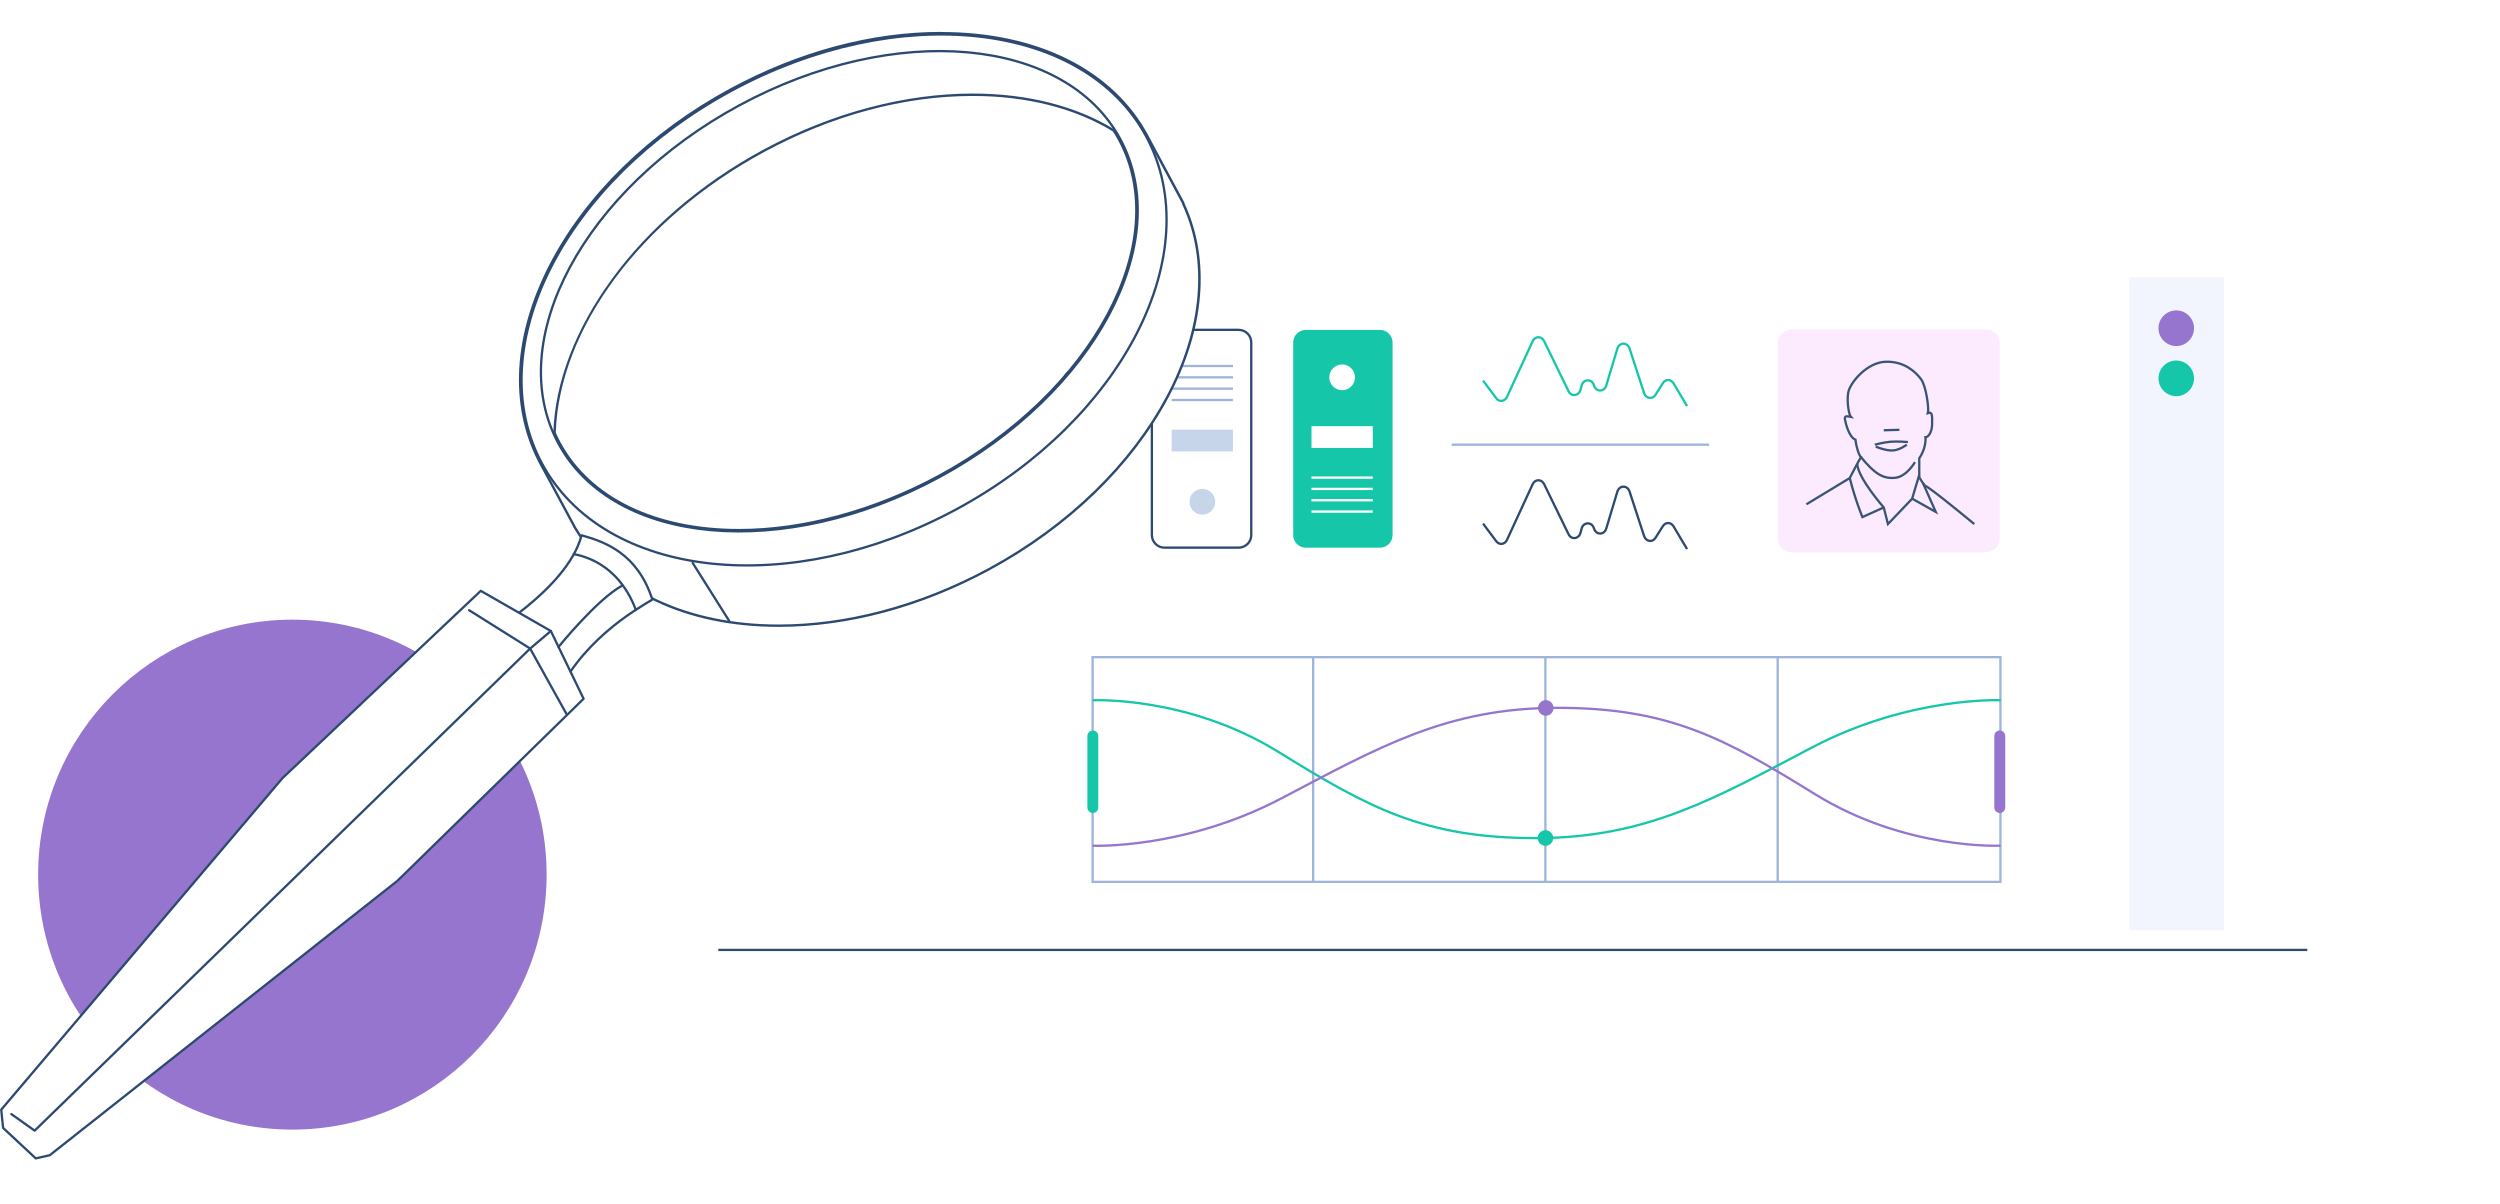<svg width="540" height="260" viewBox="0 0 540 260" fill="none" xmlns="http://www.w3.org/2000/svg">
<g clip-path="url(#clip0_10273_44585)">
<g filter="url(#filter0_d_10273_44585)">
<path d="M485.672 54.433V205.183L211.148 205.183V54.433L485.672 54.433Z" fill="white"/>
</g>
<path d="M386.989 71.174H428.944C430.606 71.174 431.953 72.525 431.953 74.191V116.266C431.953 117.933 430.606 119.284 428.944 119.284H386.989C385.328 119.284 383.981 117.933 383.981 116.266V74.191C383.981 72.525 385.328 71.174 386.989 71.174Z" fill="#FCEAFF"/>
<path d="M459.961 200.928H480.375V59.946H459.961V200.928Z" fill="#F2F5FE"/>
<path d="M364.406 118.602L361.482 113.686C360.93 112.758 359.76 112.737 359.186 113.643L357.58 116.181C356.921 117.226 355.528 117.002 355.124 115.787L351.988 106.18C351.52 104.751 349.776 104.772 349.34 106.222L346.959 114.145C346.523 115.616 344.737 115.605 344.301 114.145C343.854 112.652 342.025 112.684 341.621 114.198L341.387 115.072C341.026 116.448 339.431 116.65 338.814 115.403L333.52 104.559C332.977 103.439 331.574 103.461 331.053 104.591L325.503 116.618C325.035 117.631 323.844 117.781 323.196 116.917L320.346 113.1" stroke="#2C4972" stroke-width="0.5" stroke-miterlimit="10"/>
<path d="M364.406 87.712L361.482 82.796C360.93 81.868 359.76 81.847 359.186 82.754L357.58 85.291C356.921 86.336 355.528 86.112 355.124 84.897L351.988 75.29C351.52 73.861 349.776 73.882 349.34 75.332L346.959 83.255C346.523 84.726 344.737 84.716 344.301 83.255C343.854 81.762 342.025 81.794 341.621 83.308L341.387 84.182C341.026 85.558 339.431 85.76 338.814 84.513L333.52 73.669C332.977 72.549 331.574 72.571 331.053 73.701L325.503 85.728C325.035 86.741 323.844 86.891 323.196 86.027L320.346 82.21" stroke="#15C6A8" stroke-width="0.5" stroke-miterlimit="10"/>
<path d="M282.052 71.259H298.075C299.578 71.259 300.797 72.481 300.797 73.989V115.573C300.797 117.081 299.578 118.303 298.075 118.303H282.052C280.549 118.303 279.33 117.081 279.33 115.573V73.989C279.33 72.481 280.549 71.259 282.052 71.259Z" fill="#15C6A8"/>
<path d="M296.523 103.162H283.276" stroke="white" stroke-width="0.5" stroke-miterlimit="10"/>
<path d="M296.523 105.604H283.276" stroke="white" stroke-width="0.5" stroke-miterlimit="10"/>
<path d="M296.523 108.056H283.276" stroke="white" stroke-width="0.5" stroke-miterlimit="10"/>
<path d="M296.523 110.498H283.276" stroke="white" stroke-width="0.5" stroke-miterlimit="10"/>
<path d="M283.286 92.051H296.523V96.754H283.286V92.051Z" fill="white"/>
<path d="M267.549 118.292H251.527C250.023 118.292 248.805 117.07 248.805 115.563V73.978C248.805 72.47 250.023 71.248 251.527 71.248H267.549C269.053 71.248 270.271 72.47 270.271 73.978V115.563C270.271 117.07 269.053 118.292 267.549 118.292Z" stroke="#2C4972" stroke-width="0.5" stroke-miterlimit="10"/>
<path d="M253.076 86.4H266.324" stroke="#9EB4DB" stroke-width="0.5" stroke-miterlimit="10"/>
<path d="M253.076 83.948H266.324" stroke="#9EB4DB" stroke-width="0.5" stroke-miterlimit="10"/>
<path d="M253.076 81.506H266.324" stroke="#9EB4DB" stroke-width="0.5" stroke-miterlimit="10"/>
<path d="M253.076 79.053H266.324" stroke="#9EB4DB" stroke-width="0.5" stroke-miterlimit="10"/>
<path d="M266.315 97.511H253.078V92.808H266.315V97.511Z" fill="#C7D5EA"/>
<path d="M259.702 111.169C258.169 111.169 256.927 109.923 256.927 108.386C256.927 106.849 258.169 105.604 259.702 105.604C261.234 105.604 262.477 106.849 262.477 108.386C262.477 109.923 261.234 111.169 259.702 111.169Z" fill="#C7D5EA"/>
<path d="M289.901 84.289C288.368 84.289 287.126 83.043 287.126 81.506C287.126 79.969 288.368 78.723 289.901 78.723C291.433 78.723 292.676 79.969 292.676 81.506C292.676 83.043 291.433 84.289 289.901 84.289Z" fill="white"/>
<path d="M63.155 243.995C32.826 243.995 8.239 219.338 8.239 188.922C8.239 158.506 32.826 133.849 63.155 133.849C93.484 133.849 118.07 158.506 118.07 188.922C118.07 219.338 93.484 243.995 63.155 243.995Z" fill="#9575CD"/>
<path d="M236.718 83.169C235.92 83.169 235.272 82.52 235.272 81.719C235.272 80.918 235.92 80.269 236.718 80.269C237.517 80.269 238.164 80.918 238.164 81.719C238.164 82.52 237.517 83.169 236.718 83.169Z" fill="white" stroke="#2C4972" stroke-width="0.5" stroke-linecap="round" stroke-linejoin="round"/>
<path d="M231.476 83.169C230.677 83.169 230.03 82.52 230.03 81.719C230.03 80.918 230.677 80.269 231.476 80.269C232.275 80.269 232.922 80.918 232.922 81.719C232.922 82.52 232.275 83.169 231.476 83.169Z" fill="white" stroke="#2C4972" stroke-width="0.5" stroke-linecap="round" stroke-linejoin="round"/>
<path d="M147.734 120.841L154.379 133.199" stroke="#2C4972" stroke-width="0.5" stroke-linecap="round" stroke-linejoin="round"/>
<path d="M168.189 135.161C183.148 135.161 198.852 130.949 213.588 122.984C248.866 103.908 267.313 69.244 255.618 44.048V43.994C255.618 43.994 255.618 43.898 255.586 43.856L247.803 29.386C240.222 15.28 223.987 7.187 203.264 7.187C188.305 7.187 172.601 11.398 157.865 19.363C122.268 38.61 103.694 74.543 116.431 99.515C116.431 99.547 116.442 99.568 116.452 99.59L124.267 114.123C124.267 114.123 124.31 114.187 124.352 114.219C132.199 127.537 148.168 135.171 168.189 135.171V135.161ZM240.562 28.192C240.988 28.864 241.392 29.536 241.753 30.207C253.587 52.226 236.086 84.8 202.743 102.831C188.815 110.359 173.494 114.507 159.609 114.507C141.406 114.507 127.265 107.619 120.801 95.602C120.439 94.93 120.099 94.226 119.77 93.491C120.482 70.939 138.217 47.033 164.957 32.564C179.608 24.641 195.216 20.451 210.09 20.451C221.796 20.451 232.333 23.127 240.552 28.181L240.562 28.192Z" fill="white"/>
<path d="M203.265 7.443C188.975 7.443 173.133 11.409 157.993 19.587C122.247 38.919 103.917 74.522 116.708 99.462H116.687L124.501 113.995H124.523C132.561 127.729 148.966 134.894 168.179 134.894C182.468 134.894 198.31 130.928 213.451 122.749C248.622 103.727 266.931 68.967 255.331 44.09V43.962L247.559 29.493C239.776 15.013 223.009 7.432 203.254 7.432M159.62 114.774C142.045 114.774 127.33 108.269 120.578 95.73C120.195 95.016 119.844 94.291 119.515 93.555C120.174 71.696 137.356 47.215 164.851 32.351C179.98 24.172 195.822 20.206 210.112 20.206C221.776 20.206 232.408 22.85 240.765 28C241.201 28.672 241.615 29.376 241.998 30.09C253.917 52.269 236.406 84.939 202.882 103.066C188.316 110.946 173.123 114.774 159.62 114.774ZM203.265 6.91C224.083 6.91 240.403 15.056 248.037 29.248L255.809 43.707C255.852 43.792 255.873 43.888 255.873 43.973C261.498 56.161 260.275 71.025 252.396 85.846C244.507 100.699 230.77 113.974 213.695 123.197C198.916 131.184 183.181 135.406 168.179 135.406C148.084 135.406 132.04 127.74 124.14 114.358C124.097 114.315 124.065 114.273 124.034 114.219L116.219 99.686C116.219 99.686 116.187 99.611 116.176 99.569C109.967 87.36 110.86 72.304 118.675 57.152C126.5 42.001 140.375 28.491 157.738 19.097C172.517 11.111 188.252 6.888 203.265 6.888V6.91ZM240.371 28.384C232.206 23.373 221.744 20.728 210.101 20.728C195.28 20.728 179.715 24.908 165.095 32.809C138.451 47.215 120.78 71.003 120.046 93.448C120.355 94.141 120.695 94.824 121.046 95.485C127.457 107.406 141.513 114.251 159.62 114.251C173.463 114.251 188.741 110.114 202.627 102.608C235.842 84.651 253.29 52.237 241.53 30.346C241.179 29.696 240.797 29.035 240.382 28.395L240.371 28.384Z" fill="#2C4972"/>
<path d="M120.583 95.731C108.659 73.55 126.174 40.874 159.704 22.745C193.233 4.617 230.08 7.902 242.004 30.082C253.928 52.263 236.413 84.939 202.883 103.068C169.354 121.196 132.507 117.911 120.583 95.731Z" stroke="#2C4972" stroke-width="0.5" stroke-linecap="round" stroke-linejoin="round"/>
<path d="M117.047 100.073C103.627 75.109 121.97 39.073 158.016 19.584C194.063 0.094 234.164 4.533 247.584 29.497C261.004 54.461 242.661 90.497 206.615 109.986C170.568 129.475 130.467 125.037 117.047 100.073Z" stroke="#2C4972" stroke-width="0.5" stroke-linecap="round" stroke-linejoin="round"/>
<path d="M104.044 137.816C104.044 137.816 122.566 127.356 125.617 115.627C130.774 117.045 137.738 119.625 140.906 129.51C137.185 131.749 124.873 138.743 119.365 152.136C114.177 147.412 104.044 137.816 104.044 137.816Z" fill="white" stroke="#2C4972" stroke-width="0.5" stroke-linecap="round" stroke-linejoin="round"/>
<path d="M137.336 131.685C134.21 123.464 128.373 120.532 123.961 119.689Z" fill="white"/>
<path d="M137.336 131.685C134.21 123.464 128.373 120.532 123.961 119.689" stroke="#2C4972" stroke-width="0.5" stroke-linecap="round" stroke-linejoin="round"/>
<path d="M126.055 150.931L118.984 136.302L103.844 127.622L61.017 168.077L0.265 239.687L0.669 243.633L7.729 250.212L10.748 249.529L85.844 190.255L126.055 150.931Z" fill="white" stroke="#2C4972" stroke-width="0.5" stroke-linecap="round" stroke-linejoin="round"/>
<path d="M118.984 136.302L114.508 140.087L7.484 244.219L2.455 240.647" fill="white"/>
<path d="M118.984 136.302L114.508 140.087L7.484 244.219L2.455 240.647" stroke="#2C4972" stroke-width="0.5" stroke-linecap="round" stroke-linejoin="round"/>
<path d="M101.334 131.813L114.508 140.087L122.344 154.194" stroke="#2C4972" stroke-width="0.5" stroke-linecap="round" stroke-linejoin="round"/>
<path d="M134.352 126.524C128.972 129.446 120.647 139.724 120.647 139.724Z" fill="white"/>
<path d="M134.352 126.524C128.972 129.446 120.647 139.724 120.647 139.724" stroke="#2C4972" stroke-width="0.5" stroke-linecap="round" stroke-linejoin="round"/>
<path d="M149.618 121.598L157.496 134.105" stroke="#2C4972" stroke-width="0.5" stroke-linecap="round" stroke-linejoin="round"/>
<path d="M236.004 141.942H432.094V190.479H236.004V141.942Z" stroke="#9EB4DB" stroke-width="0.5" stroke-miterlimit="10"/>
<path d="M383.98 141.942V190.479" stroke="#9EB4DB" stroke-width="0.5" stroke-miterlimit="10"/>
<path d="M283.645 141.942V190.479" stroke="#9EB4DB" stroke-width="0.5" stroke-miterlimit="10"/>
<path d="M333.805 141.942V190.479" stroke="#9EB4DB" stroke-width="0.5" stroke-miterlimit="10"/>
<path d="M236.001 151.262C236.001 151.262 256.479 150.259 276.106 162.393C295.722 174.528 307.641 181.032 331.702 181.032C355.763 181.032 370.478 172.406 391.498 161.402C412.517 150.398 432.145 151.251 432.145 151.251" stroke="#15C6A8" stroke-width="0.5" stroke-miterlimit="10"/>
<path d="M333.82 182.695C332.892 182.695 332.14 181.941 332.14 181.011C332.14 180.08 332.892 179.326 333.82 179.326C334.748 179.326 335.5 180.08 335.5 181.011C335.5 181.941 334.748 182.695 333.82 182.695Z" fill="#15C6A8"/>
<path d="M432.133 182.663C432.133 182.663 411.655 183.665 392.028 171.531C372.412 159.397 360.493 152.893 336.432 152.893C312.371 152.893 297.656 161.519 276.637 172.523C255.617 183.527 235.99 182.674 235.99 182.674" stroke="#9575CD" stroke-width="0.5" stroke-miterlimit="10"/>
<path d="M333.89 154.599C332.963 154.599 332.211 153.845 332.211 152.914C332.211 151.984 332.963 151.229 333.89 151.229C334.818 151.229 335.57 151.984 335.57 152.914C335.57 153.845 334.818 154.599 333.89 154.599Z" fill="#9575CD"/>
<path d="M234.874 158.971C234.874 158.317 235.402 157.787 236.054 157.787C236.706 157.787 237.234 158.317 237.234 158.971V174.421C237.234 175.075 236.706 175.605 236.054 175.605C235.402 175.605 234.874 175.075 234.874 174.421V158.971Z" fill="#15C6A8"/>
<path d="M430.772 158.971C430.772 158.317 431.301 157.787 431.953 157.787C432.604 157.787 433.133 158.317 433.133 158.971V174.421C433.133 175.075 432.604 175.605 431.953 175.605C431.301 175.605 430.772 175.075 430.772 174.421V158.971Z" fill="#9575CD"/>
<path d="M498.375 205.183H155.156" stroke="#2C4972" stroke-width="0.5" stroke-miterlimit="10"/>
<path d="M470.072 74.746C467.952 74.746 466.234 73.022 466.234 70.897C466.234 68.771 467.952 67.047 470.072 67.047C472.192 67.047 473.91 68.771 473.91 70.897C473.91 73.022 472.192 74.746 470.072 74.746Z" fill="#9575CD"/>
<path d="M470.072 85.568C467.952 85.568 466.234 83.845 466.234 81.719C466.234 79.593 467.952 77.87 470.072 77.87C472.192 77.87 473.91 79.593 473.91 81.719C473.91 83.845 472.192 85.568 470.072 85.568Z" fill="#15C6A8"/>
<path d="M426.445 113.196C426.445 113.196 416.823 105.22 415.792 104.911C415.122 104.143 414.558 103.055 414.558 103.055V98.993C414.558 98.993 416.1 96.882 415.898 94.451C416.377 94.483 417.302 93.555 417.333 91.668C417.365 89.78 417.397 88.853 416.44 89.226C416.685 88.373 416.068 83.361 414.931 81.879C413.793 80.397 411.443 78.04 407.339 78.136C403.235 78.233 399.503 82.764 399.195 84.897C398.887 87.029 399.397 89.631 399.78 90.047C399.025 89.908 398.344 89.706 398.514 90.633C398.685 91.561 399.439 94.472 400.769 94.962C400.907 96.306 401.523 98.396 401.97 98.737C401.693 99.11 399.535 103.269 399.535 103.269L390.179 108.93" stroke="#3A5573" stroke-width="0.5" stroke-miterlimit="10"/>
<path d="M413.633 99.814C413.633 99.814 411.836 103.002 409.274 103.215C406.711 103.428 404.925 102.341 401.969 98.737" stroke="#3A5573" stroke-width="0.5" stroke-miterlimit="10"/>
<path d="M414.559 102.576L413.017 107.726L407.797 113.196L406.893 109.613C406.893 109.613 401.364 103.343 401.151 100.198" stroke="#3A5573" stroke-width="0.5" stroke-miterlimit="10"/>
<path d="M406.895 109.602L402.28 111.692C402.28 111.692 400.707 107.918 399.548 103.247" stroke="#3A5573" stroke-width="0.5" stroke-miterlimit="10"/>
<path d="M415.367 104.356L418.121 110.573L413.018 107.715" stroke="#3A5573" stroke-width="0.5" stroke-miterlimit="10"/>
<path d="M410.273 92.84L406.892 92.936" stroke="#3A5573" stroke-width="0.5" stroke-miterlimit="10"/>
<path d="M412.113 95.485C412.113 95.485 409.881 95.282 408.307 95.421C406.733 95.559 404.958 96.061 404.958 96.061" stroke="#3A5573" stroke-width="0.5" stroke-miterlimit="10"/>
<path d="M411.859 96.05C411.859 96.05 410.424 97.18 408.904 97.297C407.383 97.415 405.172 96.476 405.172 96.476" stroke="#3A5573" stroke-width="0.5" stroke-miterlimit="10"/>
<path d="M369.172 96.05H313.565" stroke="#9EB4DB" stroke-width="0.5" stroke-miterlimit="10"/>
</g>
<defs>
<filter id="filter0_d_10273_44585" x="177.128" y="20.413" width="342.563" height="218.79" filterUnits="userSpaceOnUse" color-interpolation-filters="sRGB">
<feFlood flood-opacity="0" result="BackgroundImageFix"/>
<feColorMatrix in="SourceAlpha" type="matrix" values="0 0 0 0 0 0 0 0 0 0 0 0 0 0 0 0 0 0 127 0" result="hardAlpha"/>
<feOffset/>
<feGaussianBlur stdDeviation="17.01"/>
<feColorMatrix type="matrix" values="0 0 0 0 0 0 0 0 0 0 0 0 0 0 0 0 0 0 0.07 0"/>
<feBlend mode="normal" in2="BackgroundImageFix" result="effect1_dropShadow_10273_44585"/>
<feBlend mode="normal" in="SourceGraphic" in2="effect1_dropShadow_10273_44585" result="shape"/>
</filter>
<clipPath id="clip0_10273_44585">
<rect width="540" height="260" fill="white" transform="matrix(-1 0 0 1 540 0)"/>
</clipPath>
</defs>
</svg>
